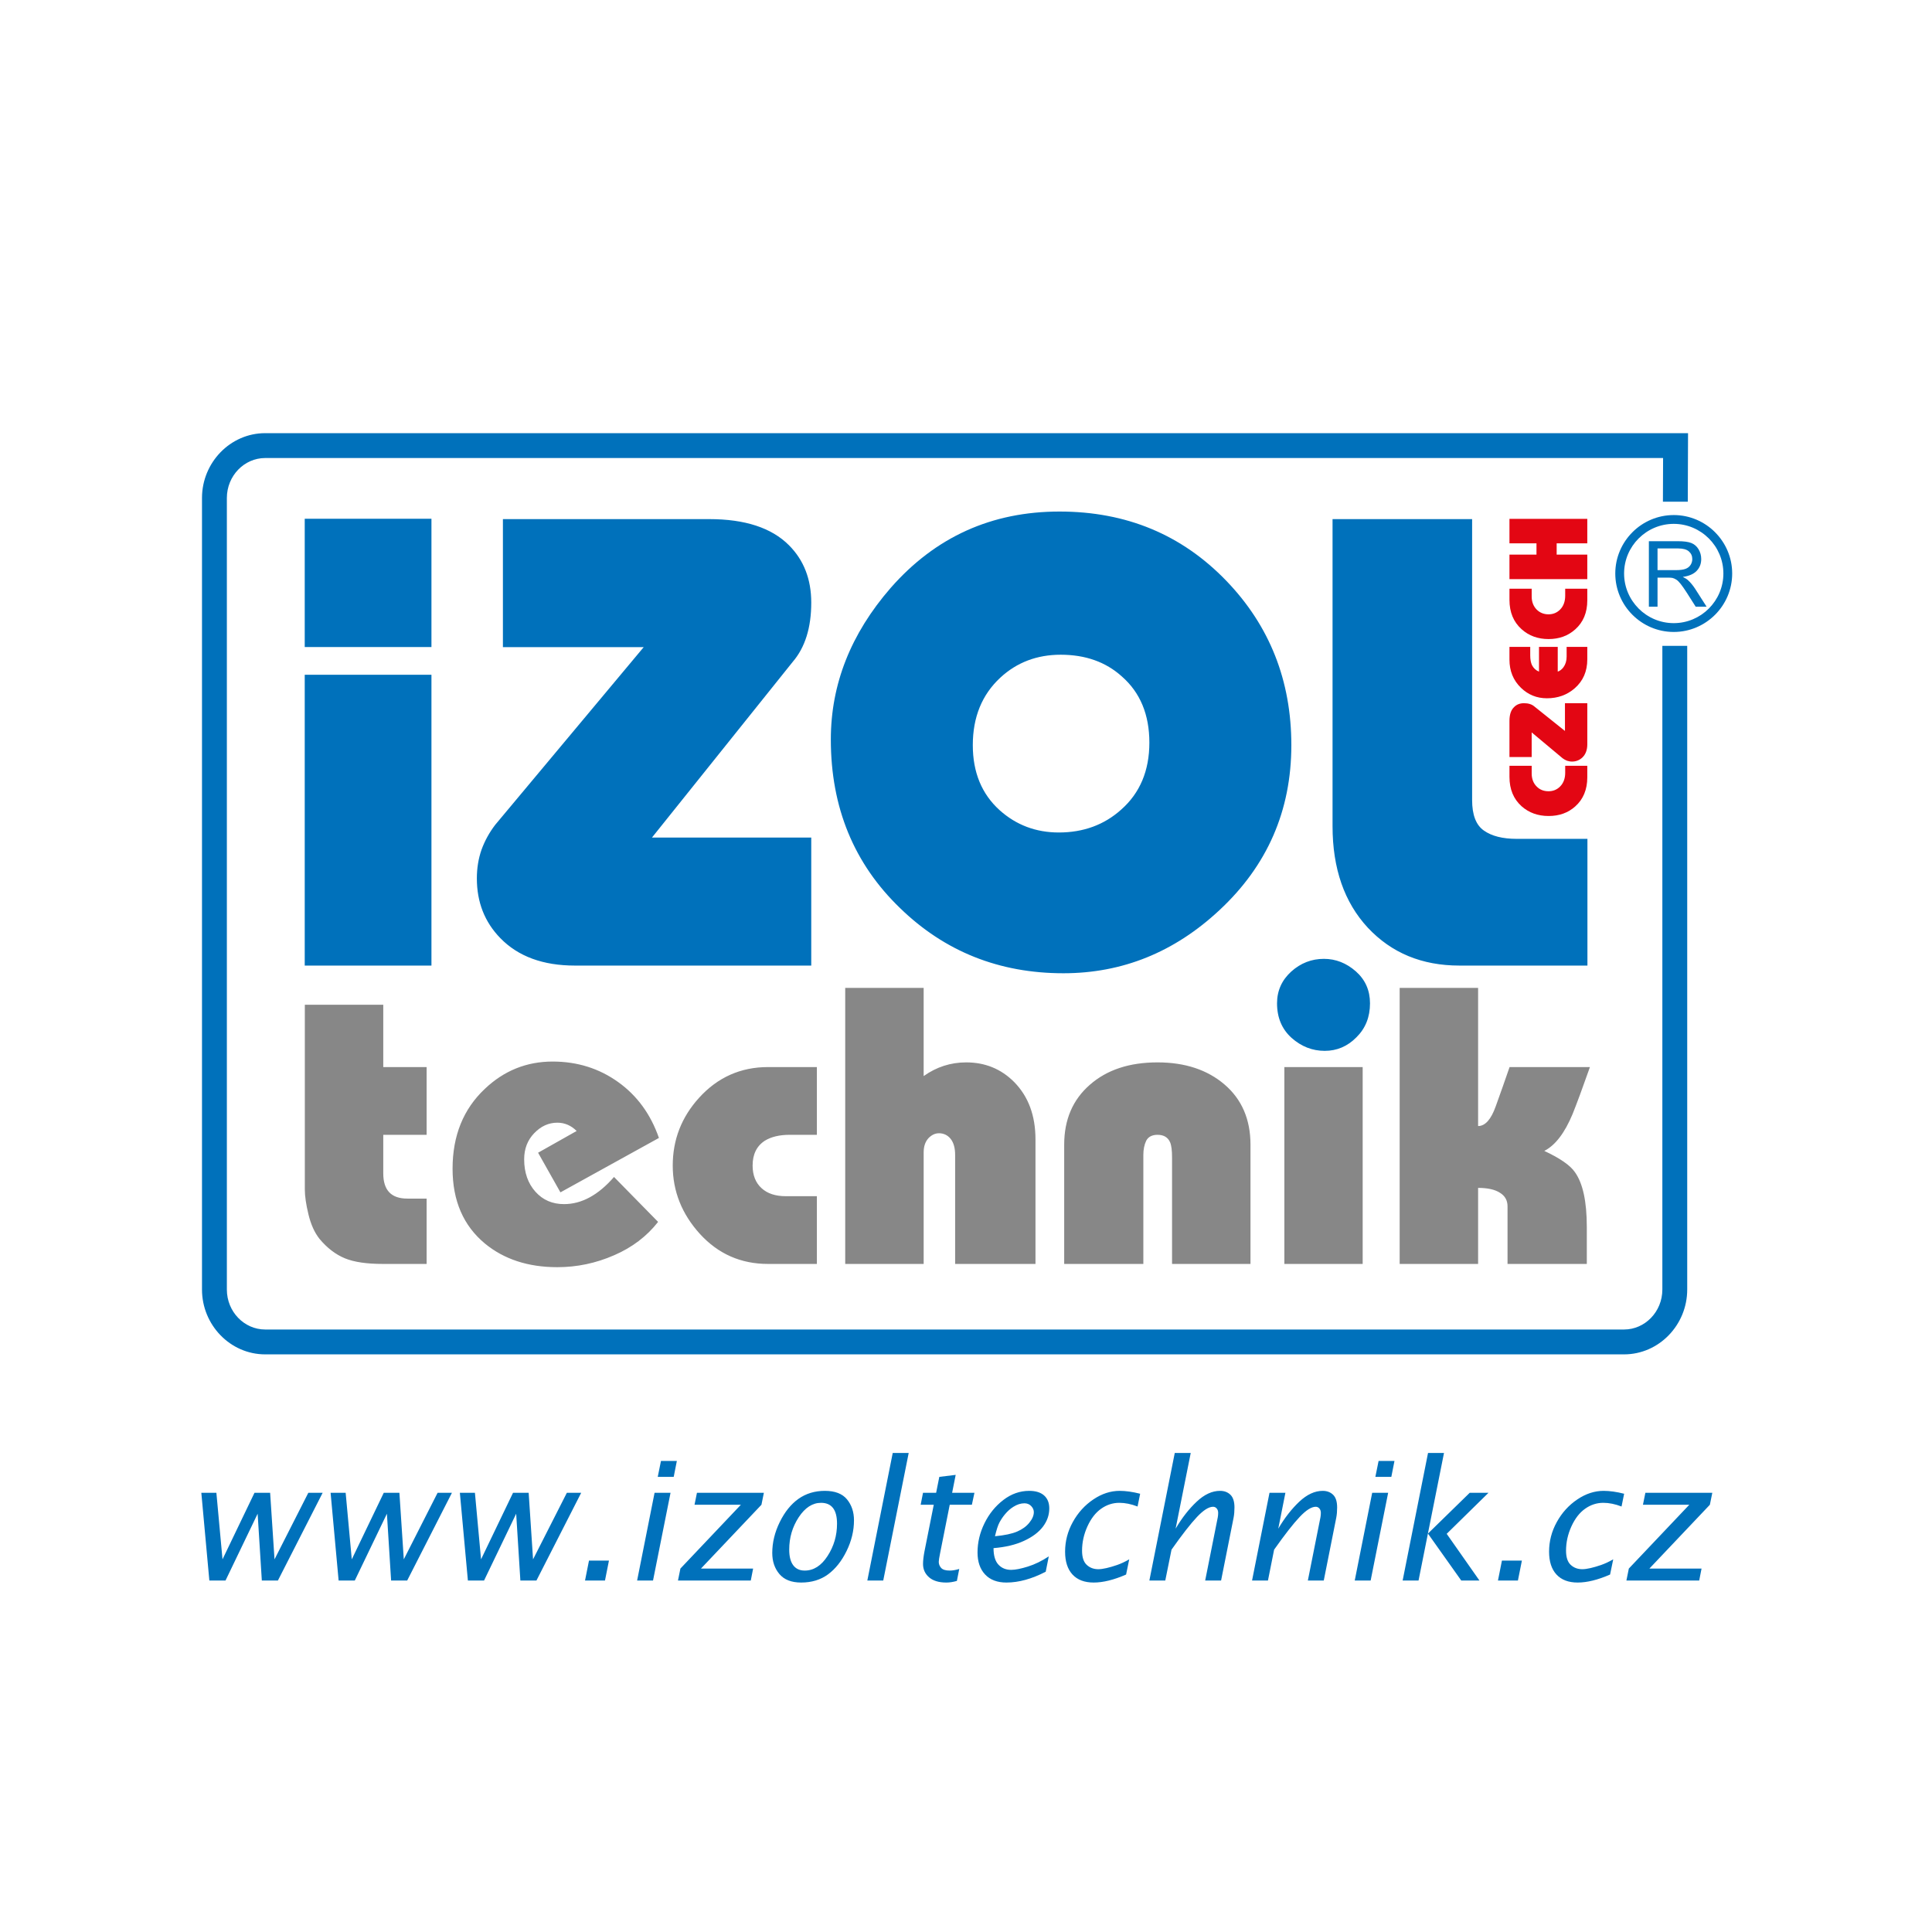 <?xml version="1.0" encoding="utf-8"?>
<!-- Generator: Adobe Illustrator 25.0.0, SVG Export Plug-In . SVG Version: 6.00 Build 0)  -->
<svg version="1.1" id="Layer_1" xmlns="http://www.w3.org/2000/svg" xmlns:xlink="http://www.w3.org/1999/xlink" x="0px" y="0px"
	 width="300px" height="300px" viewBox="0 0 300 300" style="enable-background:new 0 0 300 300;" xml:space="preserve">
<style type="text/css">
	.st0{fill:#1D1D1B;}
	.st1{fill:#E30613;}
	.st2{fill:#717E86;}
	.st3{fill:#E4032E;}
	.st4{fill-rule:evenodd;clip-rule:evenodd;fill:#683A00;}
	.st5{fill-rule:evenodd;clip-rule:evenodd;fill:#B9782C;}
	.st6{fill:#B9782C;}
	.st7{fill-rule:evenodd;clip-rule:evenodd;fill:#004A77;}
	.st8{fill:#575756;}
	.st9{fill:#878787;}
	.st10{fill:#31A736;}
	.st11{fill:#DE0C15;}
	.st12{fill:#57B9B6;}
	.st13{fill:#0071BB;}
	.st14{fill-rule:evenodd;clip-rule:evenodd;fill:#878787;}
	.st15{fill-rule:evenodd;clip-rule:evenodd;fill:#E30613;}
	.st16{fill-rule:evenodd;clip-rule:evenodd;fill:#0071BB;}
	.st17{fill:#747373;}
	.st18{fill:#AD8F6C;}
	.st19{fill:#E42313;}
	.st20{fill:#BCBE00;}
	.st21{fill:#F7D7BA;}
	.st22{fill:#A14593;}
	.st23{fill:#F9B122;}
	.st24{fill:#00ADE9;}
	.st25{fill:#9C1006;}
	.st26{fill:#D7282F;}
	.st27{fill:#FFFFFF;}
	.st28{fill-rule:evenodd;clip-rule:evenodd;fill:#1D1D1B;}
	.st29{fill:none;}
	.st30{clip-path:url(#SVGID_2_);fill:url(#SVGID_3_);}
	.st31{fill-rule:evenodd;clip-rule:evenodd;fill:#D10A10;}
	.st32{fill:#50B5BD;}
	.st33{fill-rule:evenodd;clip-rule:evenodd;fill:#FFFFFF;}
	.st34{fill:#002E5F;}
	.st35{fill:#9BB913;}
	.st36{fill:#A81E1C;}
	.st37{fill:#00A3DE;}
	.st38{fill:#004E80;}
	.st39{fill:#C41718;}
	.st40{fill-rule:evenodd;clip-rule:evenodd;fill:#005C5A;}
	.st41{fill:#F6B2B6;}
	.st42{fill:#212721;}
	.st43{fill:#CE0E2D;}
	.st44{fill-rule:evenodd;clip-rule:evenodd;fill:#FCBF00;}
	.st45{fill:#85A53F;}
	.st46{fill:#006938;}
	.st47{fill:#95C11F;}
	.st48{fill:#54565B;}
</style>
<path class="st13" d="M252.547,245.424l0.377-1.858l9.39-9.908h-7.198l0.377-1.858h10.392l-0.377,1.858l-9.39,9.908h8.097
	l-0.364,1.858H252.547z M250.012,244.494c-1.888,0.826-3.566,1.242-5.031,1.242c-1.43,0-2.526-0.416-3.293-1.246
	c-0.767-0.835-1.148-2.017-1.148-3.545c0-1.623,0.398-3.156,1.199-4.603c0.796-1.447,1.858-2.616,3.181-3.507
	c1.319-0.891,2.685-1.336,4.089-1.336c0.95,0,2.017,0.15,3.186,0.45l-0.403,1.982c-0.984-0.381-1.931-0.574-2.834-0.574
	c-1.01,0-1.952,0.304-2.817,0.916c-0.865,0.608-1.575,1.524-2.132,2.744c-0.557,1.224-0.835,2.479-0.835,3.776
	c0,1.019,0.244,1.755,0.728,2.201c0.484,0.45,1.083,0.672,1.794,0.672c0.351,0,0.779-0.06,1.284-0.176
	c0.51-0.115,1.054-0.278,1.64-0.479c0.582-0.201,1.212-0.493,1.88-0.878L250.012,244.494z M232.603,245.424l0.616-3.1h3.1
	l-0.617,3.1H232.603z M217.801,245.424l3.943-19.807h2.479l-2.5,12.524l6.495-6.342h2.916l-6.492,6.372l5.087,7.253h-2.826
	l-5.177-7.296l-1.456,7.296H217.801z M213.566,229.329l0.501-2.471h2.466l-0.488,2.471H213.566z M210.363,245.424l2.71-13.625h2.479
	l-2.719,13.625H210.363z M194.418,245.424l2.71-13.625h2.47l-1.109,5.571c0.989-1.674,2.077-3.07,3.267-4.192
	c1.195-1.118,2.402-1.678,3.631-1.678c0.659,0,1.199,0.201,1.618,0.608c0.42,0.407,0.625,1.066,0.625,1.974
	c0,0.578-0.043,1.109-0.137,1.593l-1.939,9.749h-2.471l1.957-9.822c0.039-0.218,0.06-0.445,0.06-0.676
	c0-0.287-0.073-0.514-0.227-0.69c-0.15-0.175-0.338-0.265-0.565-0.265c-0.668,0-1.503,0.527-2.496,1.58
	c-0.998,1.053-2.321,2.749-3.969,5.082l-0.955,4.791H194.418z M178.473,245.424l3.943-19.807h2.479l-2.346,11.753
	c0.985-1.674,2.076-3.07,3.267-4.188c1.191-1.122,2.398-1.683,3.627-1.683c0.664,0,1.199,0.201,1.619,0.608
	c0.419,0.407,0.625,1.066,0.625,1.974c0,0.578-0.043,1.109-0.137,1.593l-1.94,9.749h-2.471l1.957-9.822
	c0.038-0.218,0.06-0.445,0.06-0.676c0-0.287-0.073-0.514-0.227-0.69c-0.15-0.175-0.338-0.265-0.561-0.265
	c-0.668,0-1.503,0.527-2.497,1.58c-0.993,1.053-2.316,2.749-3.96,5.082l-0.968,4.791H178.473z M174.859,244.494
	c-1.888,0.826-3.567,1.242-5.031,1.242c-1.43,0-2.527-0.416-3.293-1.246c-0.767-0.835-1.148-2.017-1.148-3.545
	c0-1.623,0.398-3.156,1.199-4.603c0.797-1.447,1.858-2.616,3.181-3.507c1.319-0.891,2.685-1.336,4.089-1.336
	c0.951,0,2.017,0.15,3.186,0.45l-0.402,1.982c-0.985-0.381-1.931-0.574-2.835-0.574c-1.01,0-1.952,0.304-2.817,0.916
	c-0.865,0.608-1.576,1.524-2.132,2.744c-0.556,1.224-0.835,2.479-0.835,3.776c0,1.019,0.244,1.755,0.728,2.201
	c0.484,0.45,1.083,0.672,1.794,0.672c0.351,0,0.779-0.06,1.284-0.176c0.51-0.115,1.053-0.278,1.64-0.479
	c0.582-0.201,1.212-0.493,1.88-0.878L174.859,244.494z M154.499,238.547c1.499-0.141,2.646-0.385,3.443-0.728
	c0.801-0.342,1.43-0.801,1.893-1.375c0.466-0.569,0.698-1.122,0.698-1.648c0-0.334-0.137-0.647-0.407-0.933
	c-0.274-0.287-0.621-0.433-1.049-0.433c-0.578,0-1.152,0.185-1.73,0.553c-0.467,0.291-0.899,0.676-1.293,1.152
	c-0.317,0.377-0.595,0.788-0.839,1.238C154.97,236.818,154.735,237.545,154.499,238.547z M162.378,244.058
	c-2.158,1.117-4.192,1.678-6.097,1.678c-1.43,0-2.535-0.42-3.318-1.255c-0.783-0.835-1.173-1.974-1.173-3.413
	c0-1.563,0.36-3.074,1.079-4.538c0.719-1.464,1.696-2.667,2.929-3.614c1.233-0.946,2.573-1.417,4.02-1.417
	c1.006,0,1.773,0.24,2.308,0.715c0.535,0.475,0.805,1.147,0.805,2.008c0,1.027-0.33,1.974-0.985,2.839
	c-0.655,0.865-1.635,1.601-2.937,2.201c-1.301,0.604-2.877,0.981-4.735,1.131c0,1.16,0.253,2.016,0.758,2.56
	c0.505,0.544,1.165,0.814,1.978,0.814c0.642,0,1.507-0.171,2.59-0.509c1.084-0.338,2.167-0.865,3.254-1.584L162.378,244.058z
	 M148.586,245.484c-0.587,0.167-1.135,0.253-1.631,0.253c-1.169,0-2.064-0.27-2.689-0.814c-0.625-0.544-0.938-1.233-0.938-2.072
	c0-0.535,0.077-1.19,0.227-1.969l1.439-7.224h-2.034l0.364-1.858h2.038l0.493-2.471l2.543-0.312l-0.552,2.783h3.464l-0.398,1.858
	h-3.438l-1.49,7.493c-0.141,0.69-0.214,1.148-0.214,1.37c0,0.351,0.124,0.668,0.368,0.942c0.248,0.278,0.694,0.415,1.34,0.415
	c0.437,0,0.925-0.085,1.473-0.252L148.586,245.484z M134.679,245.424l3.943-19.807h2.479l-3.952,19.807H134.679z M124.955,243.878
	c1.391,0,2.573-0.753,3.549-2.265c0.981-1.507,1.469-3.177,1.469-5.01c0-1.083-0.206-1.897-0.621-2.436
	c-0.415-0.54-1.036-0.809-1.862-0.809c-1.328,0-2.484,0.749-3.468,2.244c-0.981,1.498-1.473,3.168-1.473,5.018
	c0,1.066,0.206,1.88,0.621,2.432C123.585,243.604,124.181,243.878,124.955,243.878z M124.407,245.736
	c-1.516,0-2.642-0.441-3.382-1.319c-0.741-0.878-1.109-1.969-1.109-3.271c0-1.614,0.385-3.212,1.16-4.791
	c0.775-1.58,1.743-2.787,2.907-3.614c1.169-0.826,2.535-1.242,4.097-1.242c1.572,0,2.719,0.441,3.443,1.323
	c0.724,0.882,1.083,1.97,1.083,3.254c0,1.606-0.381,3.194-1.148,4.761c-0.766,1.567-1.725,2.774-2.877,3.627
	C127.426,245.312,126.034,245.736,124.407,245.736z M105.276,245.424l0.377-1.858l9.39-9.908h-7.198l0.377-1.858h10.392
	l-0.377,1.858l-9.39,9.908h8.097l-0.364,1.858H105.276z M102.134,229.329l0.501-2.471h2.466l-0.488,2.471H102.134z M98.931,245.424
	l2.71-13.625h2.479l-2.719,13.625H98.931z M90.843,245.424l0.616-3.1h3.1l-0.617,3.1H90.843z M72.654,245.424l-1.246-13.625h2.338
	l0.951,10.336l4.967-10.336h2.427l0.681,10.336l5.25-10.336h2.226l-6.949,13.625h-2.496l-0.651-10.375l-4.988,10.375H72.654z
	 M52.581,245.424l-1.246-13.625h2.338l0.951,10.336l4.967-10.336h2.428l0.681,10.336l5.25-10.336h2.226l-6.949,13.625h-2.496
	l-0.651-10.375l-4.988,10.375H52.581z M32.508,245.424l-1.246-13.625H33.6l0.951,10.336l4.967-10.336h2.428l0.681,10.336
	l5.249-10.336h2.226l-6.949,13.625h-2.496l-0.651-10.375l-4.988,10.375H32.508z"/>
<path class="st14" d="M217.34,196.263v-42.86h12.179v21.449c1.1,0,2.014-1.026,2.742-3.077c0.746-2.052,1.455-4.085,2.145-6.081
	h12.478c-1.138,3.227-2.033,5.651-2.686,7.274c-1.231,2.966-2.705,4.887-4.402,5.745c2.443,1.138,4.029,2.238,4.756,3.301
	c1.231,1.716,1.846,4.551,1.846,8.505v5.744h-12.309v-8.934c0-0.933-0.392-1.641-1.194-2.126c-0.783-0.504-1.921-0.747-3.376-0.747
	v11.806H217.34z M199.434,196.263v-30.569h12.161v30.569H199.434z M165.247,196.263v-18.521c0-3.879,1.324-6.975,3.972-9.288
	c2.648-2.332,6.155-3.488,10.519-3.488c4.271,0,7.759,1.156,10.426,3.451c2.667,2.294,4.01,5.408,4.01,9.325v18.521h-12.179v-16.506
	c0-1.1-0.093-1.884-0.298-2.369c-0.336-0.784-0.989-1.175-1.958-1.175c-0.858,0-1.437,0.317-1.754,0.914
	c-0.298,0.615-0.447,1.362-0.447,2.201v16.935H165.247z M131.245,196.263v-42.86h12.18v13.69c1.995-1.417,4.196-2.126,6.603-2.126
	c2.928,0,5.427,1.007,7.46,3.059c2.201,2.238,3.301,5.203,3.301,8.915v19.323h-12.477v-16.935c0-1.063-0.224-1.884-0.69-2.481
	c-0.466-0.578-1.082-0.877-1.809-0.877c-0.615,0-1.156,0.261-1.659,0.784c-0.485,0.541-0.728,1.268-0.728,2.201v17.308H131.245z
	 M119.253,196.263c-4.197,0-7.722-1.548-10.556-4.644c-2.816-3.096-4.234-6.64-4.234-10.631c0-4.01,1.362-7.517,4.085-10.519
	c2.891-3.189,6.472-4.775,10.706-4.775h7.591v10.519h-4.234c-1.586,0-2.872,0.317-3.842,0.914c-1.268,0.821-1.903,2.108-1.903,3.861
	c0,1.492,0.466,2.667,1.381,3.506c0.913,0.839,2.163,1.25,3.767,1.25h4.831v10.519H119.253z M59.457,196.263
	c-2.499,0-4.457-0.28-5.912-0.876c-1.436-0.597-2.76-1.604-3.935-3.022c-0.784-0.989-1.343-2.256-1.716-3.805
	c-0.374-1.548-0.56-2.835-0.56-3.842v-28.704h12.179v9.68h6.733v10.519h-6.733v5.987c0,2.611,1.231,3.916,3.73,3.916h3.003v10.146
	H59.457z M86.539,196.767c-4.532,0-8.281-1.231-11.247-3.674c-3.339-2.779-5.017-6.64-5.017-11.619c0-5.129,1.679-9.27,5.017-12.403
	c2.965-2.816,6.472-4.234,10.519-4.234c3.824,0,7.218,1.063,10.183,3.19c2.947,2.107,5.055,5.017,6.323,8.673l-15.294,8.449
	l-3.469-6.155l5.987-3.376c-0.858-0.858-1.865-1.287-3.002-1.287c-1.343,0-2.537,0.541-3.581,1.623
	c-1.044,1.082-1.566,2.425-1.566,4.065c0,2.07,0.597,3.749,1.753,5.036c1.156,1.288,2.63,1.921,4.439,1.921
	c2.723,0,5.315-1.399,7.759-4.215l6.845,6.976c-1.754,2.238-4.029,3.972-6.845,5.185C92.526,196.151,89.598,196.767,86.539,196.767z
	"/>
<path class="st15" d="M246.474,89.927h-12.086v-3.805h4.196v-1.753h-4.196v-3.805h12.086v3.805h-4.756v1.753h4.756V89.927z
	 M246.474,91.419v1.809c0,1.902-0.635,3.395-1.865,4.495c-1.119,1.007-2.499,1.511-4.141,1.511c-1.66,0-3.058-0.504-4.196-1.529
	c-1.25-1.119-1.883-2.631-1.883-4.551v-1.735h3.45v1.212c0,0.84,0.28,1.53,0.802,2.052c0.485,0.466,1.1,0.709,1.809,0.709
	c0.709,0,1.306-0.243,1.79-0.728c0.523-0.522,0.802-1.25,0.802-2.145v-1.1H246.474z M246.474,100.446v1.94
	c0,1.865-0.653,3.357-1.959,4.495c-1.175,1.026-2.611,1.548-4.308,1.548c-1.567,0-2.91-0.541-4.029-1.623
	c-1.194-1.156-1.791-2.611-1.791-4.383v-1.977h3.226v1.344c0,0.596,0.093,1.1,0.262,1.473c0.242,0.485,0.597,0.821,1.1,1.026v-3.842
	h2.91v3.842c0.336-0.112,0.634-0.336,0.895-0.69c0.318-0.447,0.485-0.988,0.485-1.641v-1.511H246.474z M237.838,113.726v3.823h-3.45
	v-5.596c0-0.97,0.223-1.678,0.708-2.145c0.392-0.41,0.914-0.616,1.549-0.616c0.671,0,1.212,0.168,1.604,0.504l4.756,3.805v-4.309
	h3.47v6.397c0,0.859-0.262,1.549-0.746,2.015c-0.448,0.428-0.989,0.653-1.623,0.653c-0.28,0-0.541-0.056-0.783-0.131
	c-0.243-0.094-0.467-0.225-0.672-0.374L237.838,113.726z M246.474,118.911v1.809c0,1.884-0.635,3.395-1.865,4.495
	c-1.119,1.007-2.499,1.493-4.141,1.493c-1.66,0-3.058-0.504-4.196-1.511c-1.25-1.12-1.883-2.648-1.883-4.551v-1.734h3.45v1.193
	c0,0.858,0.28,1.548,0.802,2.052c0.485,0.485,1.1,0.708,1.809,0.708c0.709,0,1.306-0.242,1.79-0.727
	c0.523-0.523,0.802-1.231,0.802-2.127v-1.1H246.474z"/>
<path class="st16" d="M165.119,151.127c-9.959,0-18.409-3.376-25.328-10.09c-7.199-6.919-10.78-15.667-10.78-26.205
	c0-8.579,3.096-16.413,9.288-23.537c6.938-7.908,15.667-11.863,26.223-11.863c10.352,0,18.987,3.581,25.907,10.762
	c6.733,6.994,10.09,15.499,10.09,25.515c0,10.165-3.731,18.707-11.172,25.627C182.353,147.863,174.277,151.127,165.119,151.127
	 M164.411,129.268c3.823,0,7.068-1.193,9.698-3.563c2.91-2.573,4.364-6.042,4.364-10.388c0-4.346-1.417-7.778-4.271-10.276
	c-2.5-2.258-5.67-3.376-9.494-3.376c-3.693,0-6.826,1.194-9.381,3.562c-2.853,2.649-4.271,6.137-4.271,10.482
	c0,4.234,1.399,7.592,4.159,10.09C157.789,128.112,160.866,129.268,164.411,129.268z M205.704,163.176
	c-1.922,0-3.637-0.672-5.148-2.013c-1.492-1.344-2.258-3.134-2.258-5.372c0-1.959,0.747-3.6,2.201-4.924
	c1.473-1.325,3.17-1.977,5.073-1.977c1.846,0,3.488,0.652,4.961,1.94c1.473,1.305,2.201,2.965,2.201,4.962
	c0,2.125-0.69,3.879-2.107,5.278C209.229,162.486,207.587,163.176,205.704,163.176z M226.612,149.934
	c-5.819,0-10.538-1.958-14.212-5.875c-3.655-3.936-5.483-9.195-5.483-15.779V80.608h21.673v43.624c0,2.294,0.597,3.879,1.828,4.737
	c1.213,0.858,2.91,1.287,5.092,1.287h10.985v19.677H226.612z M89.265,149.934c-4.942,0-8.803-1.417-11.564-4.252
	c-2.443-2.499-3.655-5.595-3.655-9.288c0-1.585,0.243-3.077,0.727-4.458c0.503-1.38,1.212-2.667,2.126-3.861l23.053-27.585h-21.86
	V80.608h32.043c5.54,0,9.661,1.343,12.366,4.047c2.313,2.313,3.47,5.279,3.47,8.916c0,3.879-0.951,6.956-2.873,9.195l-21.859,27.286
	h24.732v19.882H89.265z M47.318,149.934v-45.16h19.677v45.16H47.318z M47.318,100.471V80.553h19.677v19.918H47.318z"/>
<path class="st13" d="M259.899,81.345h-0.002h-0.004c-2.12,0.001-4.046,0.867-5.441,2.262h-0.003
	c-1.395,1.394-2.26,3.321-2.261,5.444v0.002v0.004c0.001,2.12,0.867,4.045,2.262,5.441v0.003c1.395,1.395,3.322,2.26,5.444,2.26
	h0.002h0.004c2.121-0.001,4.047-0.866,5.443-2.26l-0.001-0.001c1.396-1.396,2.263-3.323,2.263-5.444v-0.002v-0.004
	c-0.001-2.121-0.866-4.047-2.26-5.442l-0.001,0.001C263.948,82.211,262.021,81.345,259.899,81.345 M259.897,79.977h0.002
	c2.499,0.001,4.769,1.02,6.412,2.664v0.003c1.642,1.643,2.661,3.91,2.662,6.406v0.004v0.002c-0.001,2.499-1.02,4.769-2.664,6.412
	h-0.003c-1.643,1.642-3.91,2.662-6.406,2.662h-0.004h-0.002c-2.496,0-4.766-1.02-6.411-2.665l-0.001,0.001
	c-1.642-1.643-2.661-3.911-2.662-6.408v-0.004v-0.002c0.001-2.497,1.02-4.766,2.665-6.41l-0.001-0.002
	c1.643-1.642,3.911-2.661,6.409-2.662H259.897z"/>
<path class="st16" d="M257.381,88.528h2.894c0.613,0,1.096-0.064,1.442-0.192c0.348-0.127,0.611-0.331,0.791-0.611
	c0.18-0.279,0.27-0.583,0.27-0.912c0-0.481-0.173-0.876-0.523-1.186c-0.348-0.31-0.9-0.464-1.655-0.464h-3.219V88.528z
	 M256.036,94.209V84.038h4.509c0.907,0,1.596,0.092,2.067,0.274c0.471,0.183,0.848,0.504,1.132,0.967
	c0.282,0.464,0.421,0.976,0.421,1.535c0,0.723-0.232,1.329-0.701,1.823c-0.467,0.496-1.189,0.811-2.165,0.945
	c0.358,0.171,0.627,0.339,0.812,0.507c0.393,0.36,0.765,0.812,1.118,1.352L265,94.209h-1.694l-1.345-2.118
	c-0.393-0.608-0.717-1.077-0.973-1.4c-0.253-0.324-0.481-0.551-0.682-0.68c-0.201-0.13-0.405-0.22-0.613-0.272
	c-0.154-0.031-0.403-0.047-0.751-0.047h-1.561v4.516H256.036z"/>
<path class="st13" d="M41.177,67.261H260.18h1.938l-0.007,1.931l-0.033,8.709h-3.861l0.026-6.779H41.177h-0.004
	c-1.625,0.001-3.105,0.69-4.181,1.801c-1.088,1.123-1.764,2.681-1.765,4.401v0.002v122.916v0.004
	c0.001,1.718,0.676,3.275,1.764,4.397c1.076,1.111,2.558,1.802,4.184,1.802h0.002H252.18h0.004c1.624-0.001,3.105-0.691,4.18-1.801
	c1.088-1.123,1.765-2.681,1.765-4.4v-0.002v-99.578l0.001-0.375h3.861l-0.001,0.375v99.578v0.002
	c-0.001,2.752-1.099,5.261-2.866,7.085c-1.778,1.836-4.236,2.976-6.941,2.977h-0.004H41.177h-0.002
	c-2.706-0.001-5.165-1.141-6.944-2.978c-1.766-1.824-2.863-4.331-2.865-7.082v-0.004V77.326v-0.002
	c0.001-2.752,1.099-5.261,2.866-7.086c1.779-1.836,4.236-2.976,6.941-2.977H41.177z"/>
</svg>
